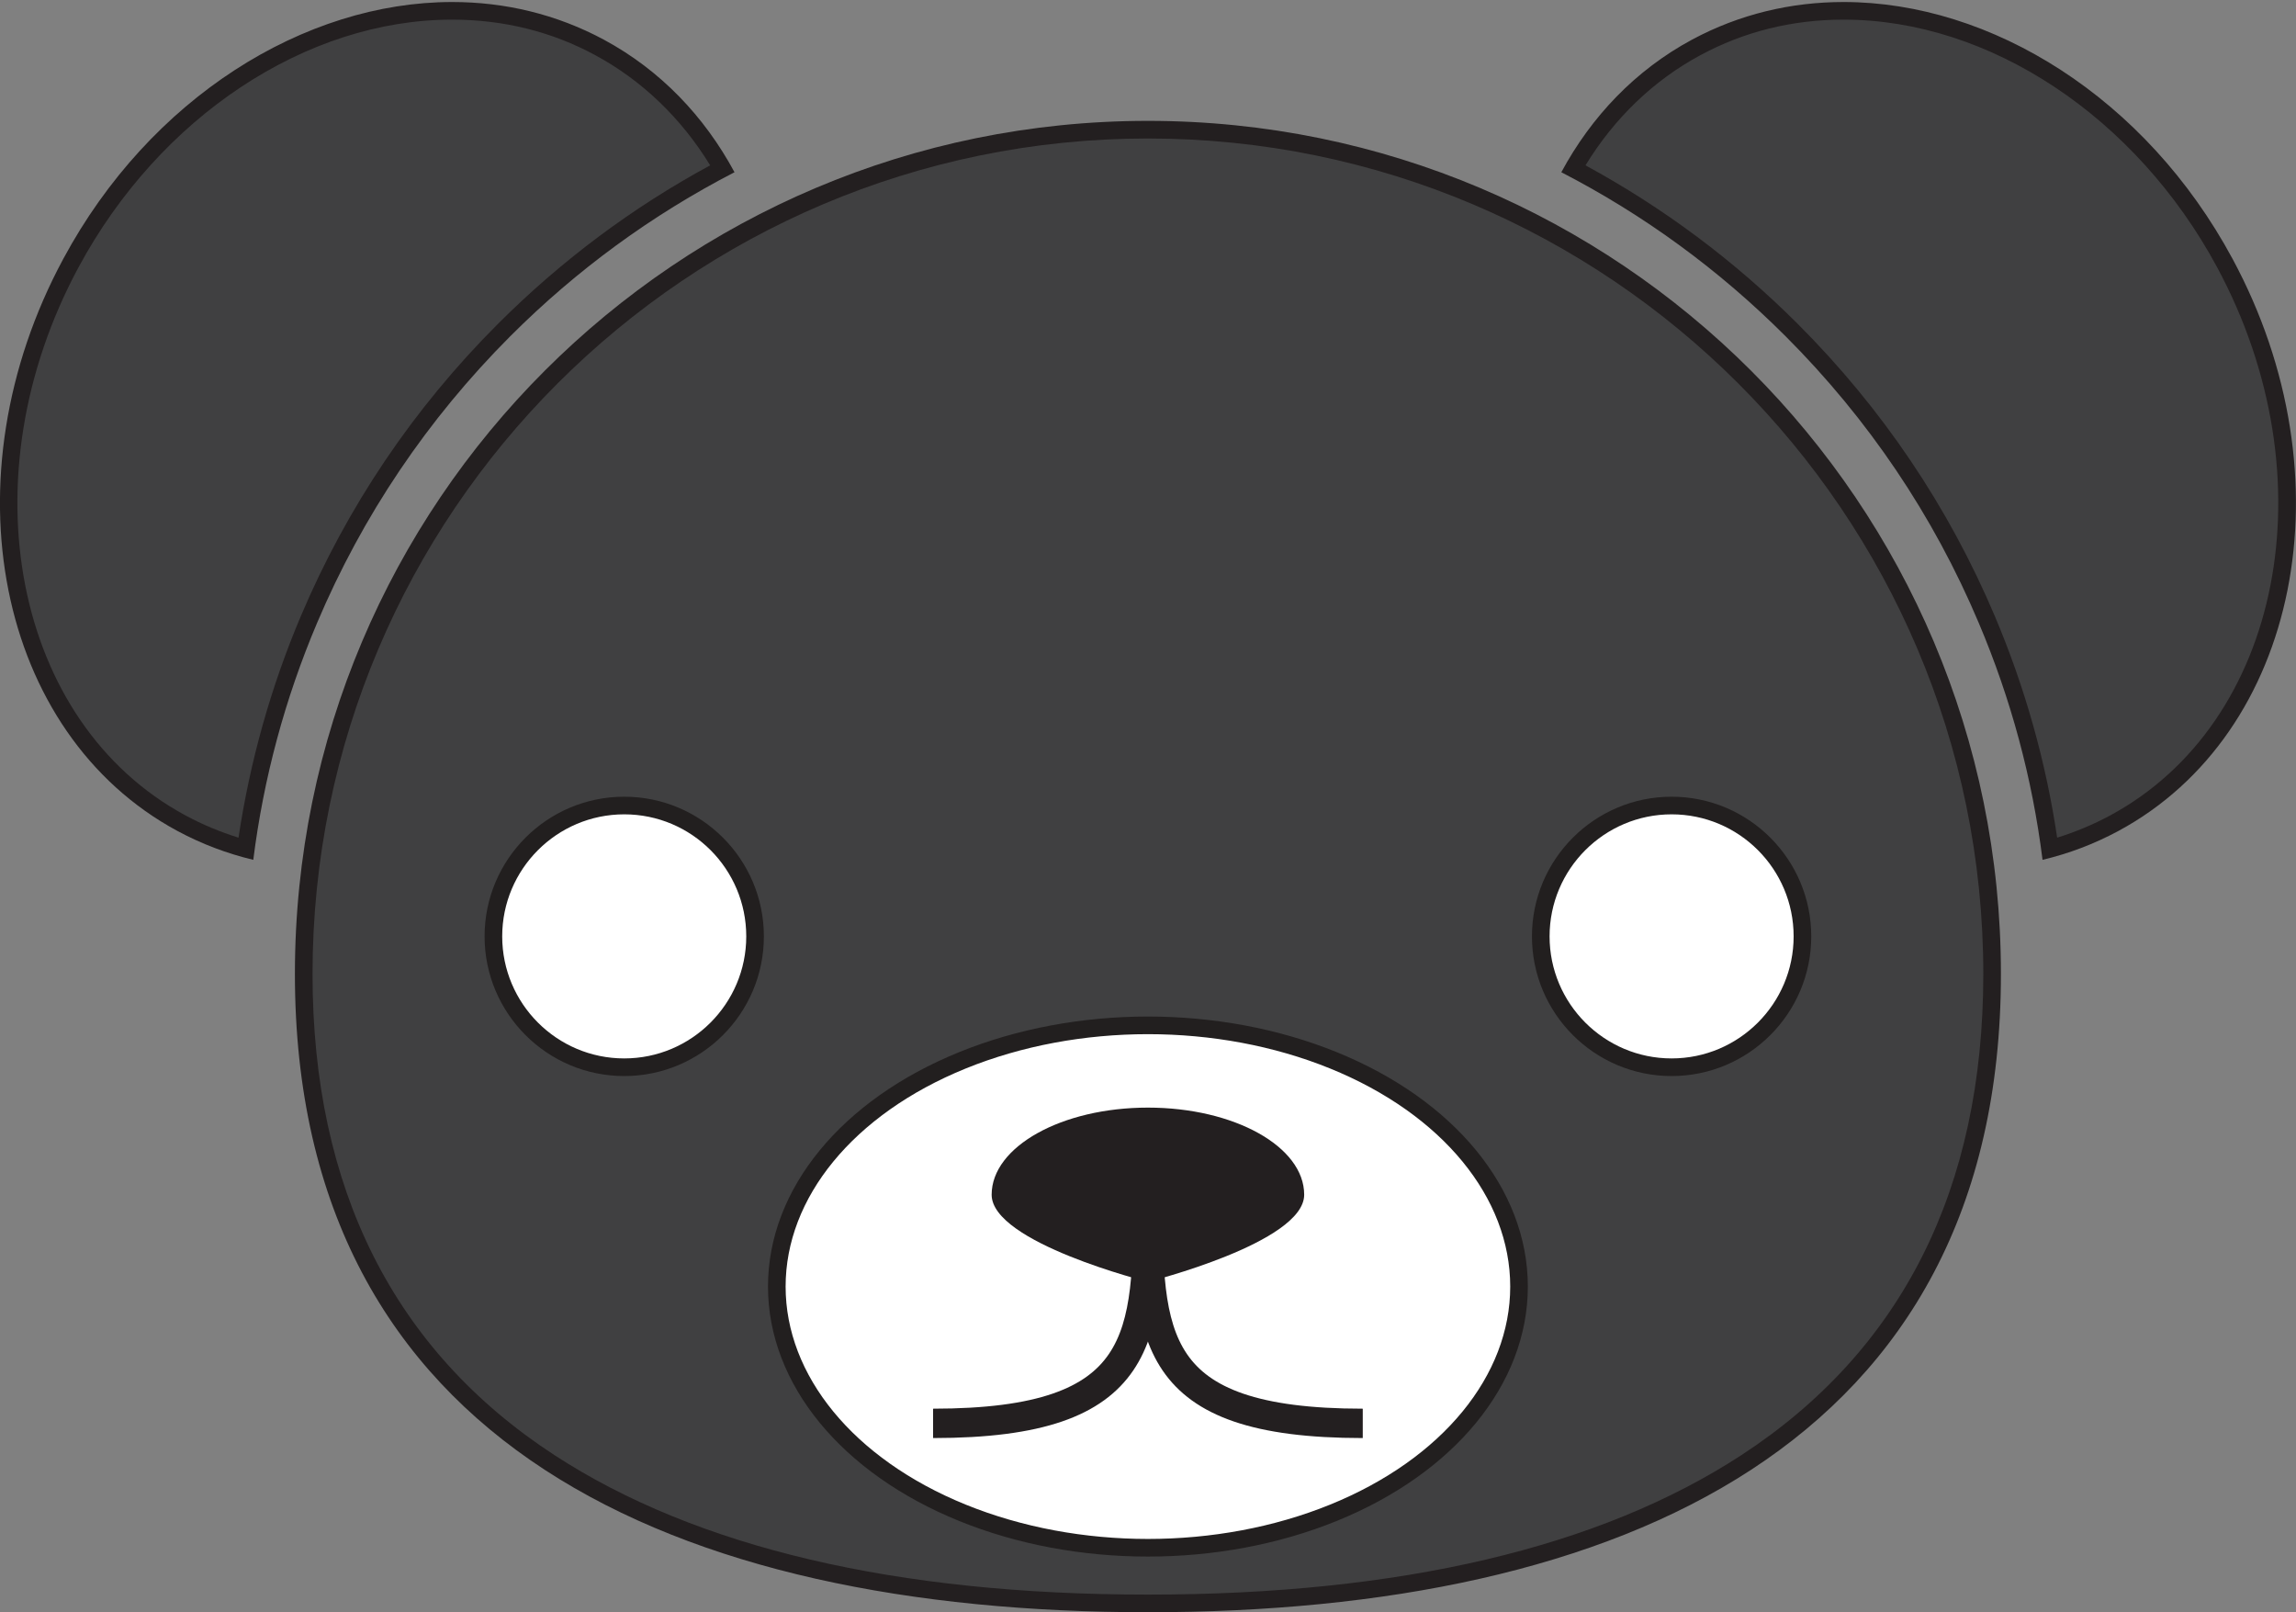 <?xml version="1.0" encoding="UTF-8"?>
<svg id="Layer_1" xmlns="http://www.w3.org/2000/svg" version="1.1" viewBox="0 0 136.79 96.04">
  <rect x="0" y="0" width="136.79" height="96.04" fill="#808080" stroke="none"/>
  <!-- Generator: Adobe Illustrator 29.0.1, SVG Export Plug-In . SVG Version: 2.1.0 Build 192)  -->
  <defs>
    <style>
      .st0 {
        fill: #231f20;
      }

      .st1 {
        fill: none;
        stroke: #231f20;
        stroke-width: 1.75px;
      }

      .st1, .st2 {
        stroke-miterlimit: 10;
      }

      .st3, .st2 {
        fill: #fff;
      }

      .st4 {
        fill: #404041;
      }

      .st2 {
        stroke: #221f1f;
        stroke-width: 1.05px;
      }

      .st5 {
        fill: #221f1f;
      }
    </style>
  </defs>
  <g>
    <path class="st4" d="M68.39,95.52c-15.11,0-27.1-2.83-35.65-8.4-9.72-6.34-14.65-16.13-14.65-29.09,0-27.73,22.56-50.3,50.3-50.3s50.3,22.56,50.3,50.3c0,12.97-4.93,22.76-14.65,29.09-8.55,5.57-20.54,8.4-35.65,8.4Z"/>
    <path class="st0" d="M68.39,8.25c27.44,0,49.77,22.33,49.77,49.77,0,12.78-4.85,22.42-14.41,28.66-8.46,5.52-20.36,8.31-35.36,8.31s-26.9-2.8-35.36-8.31c-9.56-6.23-14.41-15.88-14.41-28.66,0-27.44,22.33-49.77,49.77-49.77M68.39,7.2c-28.07,0-50.82,22.75-50.82,50.82s22.75,38.02,50.82,38.02,50.82-9.95,50.82-38.02S96.46,7.2,68.39,7.2h0Z"/>
  </g>
  <g>
    <path class="st4" d="M122.14,50.56c-.64-4.69-1.91-9.28-3.76-13.66-2.73-6.46-6.64-12.26-11.62-17.24-3.85-3.85-8.23-7.09-13.01-9.61,1.78-3.1,4.3-5.6,7.32-7.23,2.69-1.45,5.64-2.18,8.78-2.18,8.88,0,17.79,5.9,22.71,15.02,6.87,12.74,3.91,27.71-6.59,33.37-1.21.65-2.5,1.17-3.83,1.53h0Z"/>
    <path class="st0" d="M109.84,1.17c8.69,0,17.42,5.79,22.25,14.75,6.73,12.49,3.87,27.14-6.38,32.66-1,.54-2.06.98-3.15,1.32-.67-4.53-1.92-8.96-3.71-13.19-2.76-6.52-6.71-12.38-11.74-17.41-3.76-3.76-8.01-6.93-12.65-9.45,1.71-2.8,4.05-5.06,6.84-6.56,2.61-1.41,5.48-2.12,8.53-2.12M109.84.12c-3.13,0-6.2.72-9.03,2.24-3.38,1.82-6,4.58-7.79,7.9,4.92,2.54,9.4,5.81,13.36,9.77,4.93,4.93,8.81,10.68,11.51,17.08,1.92,4.53,3.19,9.25,3.8,14.11,1.56-.37,3.07-.94,4.52-1.72,10.77-5.81,13.82-21.06,6.8-34.08C127.84,5.82,118.63.12,109.84.12h0Z"/>
  </g>
  <g>
    <path class="st4" d="M14.64,50.56c-1.33-.36-2.62-.88-3.83-1.53C.31,43.37-2.64,28.41,4.22,15.67,9.14,6.54,18.05.65,26.93.65c3.14,0,6.1.73,8.78,2.18,3.02,1.63,5.54,4.12,7.32,7.23-4.78,2.53-9.15,5.76-13.01,9.61-4.98,4.98-8.89,10.78-11.63,17.24-1.85,4.38-3.11,8.97-3.76,13.66h.01Z"/>
    <path class="st0" d="M26.94,1.17c3.05,0,5.93.71,8.53,2.12,2.78,1.5,5.13,3.76,6.84,6.56-4.64,2.51-8.89,5.69-12.65,9.45-5.03,5.03-8.98,10.89-11.74,17.41-1.79,4.23-3.03,8.66-3.71,13.19-1.09-.34-2.15-.78-3.15-1.32C.81,43.06-2.05,28.41,4.68,15.92,9.51,6.96,18.24,1.17,26.93,1.17M26.94.12C18.14.12,8.94,5.82,3.77,15.42-3.24,28.43-.2,43.69,10.57,49.5c1.45.78,2.97,1.35,4.52,1.72.61-4.85,1.88-9.58,3.8-14.11,2.71-6.4,6.58-12.14,11.51-17.08,3.96-3.96,8.44-7.23,13.36-9.77-1.79-3.32-4.41-6.08-7.79-7.9C33.14.84,30.07.12,26.94.12h0Z"/>
  </g>
  <g>
    <path class="st3" d="M37.19,63.58c-4.3,0-7.8-3.5-7.8-7.8s3.5-7.8,7.8-7.8,7.8,3.5,7.8,7.8-3.5,7.8-7.8,7.8Z"/>
    <path class="st5" d="M37.19,48.51c4.02,0,7.27,3.26,7.27,7.27s-3.26,7.27-7.27,7.27-7.27-3.26-7.27-7.27,3.26-7.27,7.27-7.27M37.19,47.46c-4.59,0-8.32,3.73-8.32,8.32s3.73,8.32,8.32,8.32,8.32-3.73,8.32-8.32-3.73-8.32-8.32-8.32h0Z"/>
  </g>
  <g>
    <path class="st3" d="M99.59,63.58c-4.3,0-7.8-3.5-7.8-7.8s3.5-7.8,7.8-7.8,7.8,3.5,7.8,7.8-3.5,7.8-7.8,7.8Z"/>
    <path class="st5" d="M99.59,48.51c4.02,0,7.27,3.26,7.27,7.27s-3.26,7.27-7.27,7.27-7.27-3.26-7.27-7.27,3.26-7.27,7.27-7.27M99.59,47.46c-4.59,0-8.32,3.73-8.32,8.32s3.73,8.32,8.32,8.32,8.32-3.73,8.32-8.32-3.73-8.32-8.32-8.32h0Z"/>
  </g>
  <ellipse class="st2" cx="68.39" cy="76.64" rx="22.11" ry="15.56"/>
  <path class="st1" d="M55.59,84.79c12.8,0,12.8-5.17,12.8-13.62"/>
  <path class="st1" d="M68.39,71.17c0,8.45,0,13.62,12.8,13.62"/>
  <path class="st0" d="M77.7,71.17c0-2.87-4.17-5.19-9.31-5.19s-9.31,2.33-9.31,5.19,9.31,5.19,9.31,5.19c0,0,9.31-2.33,9.31-5.19Z"/>
  <path class="st1" d="M83.75,80.71"/>
</svg>